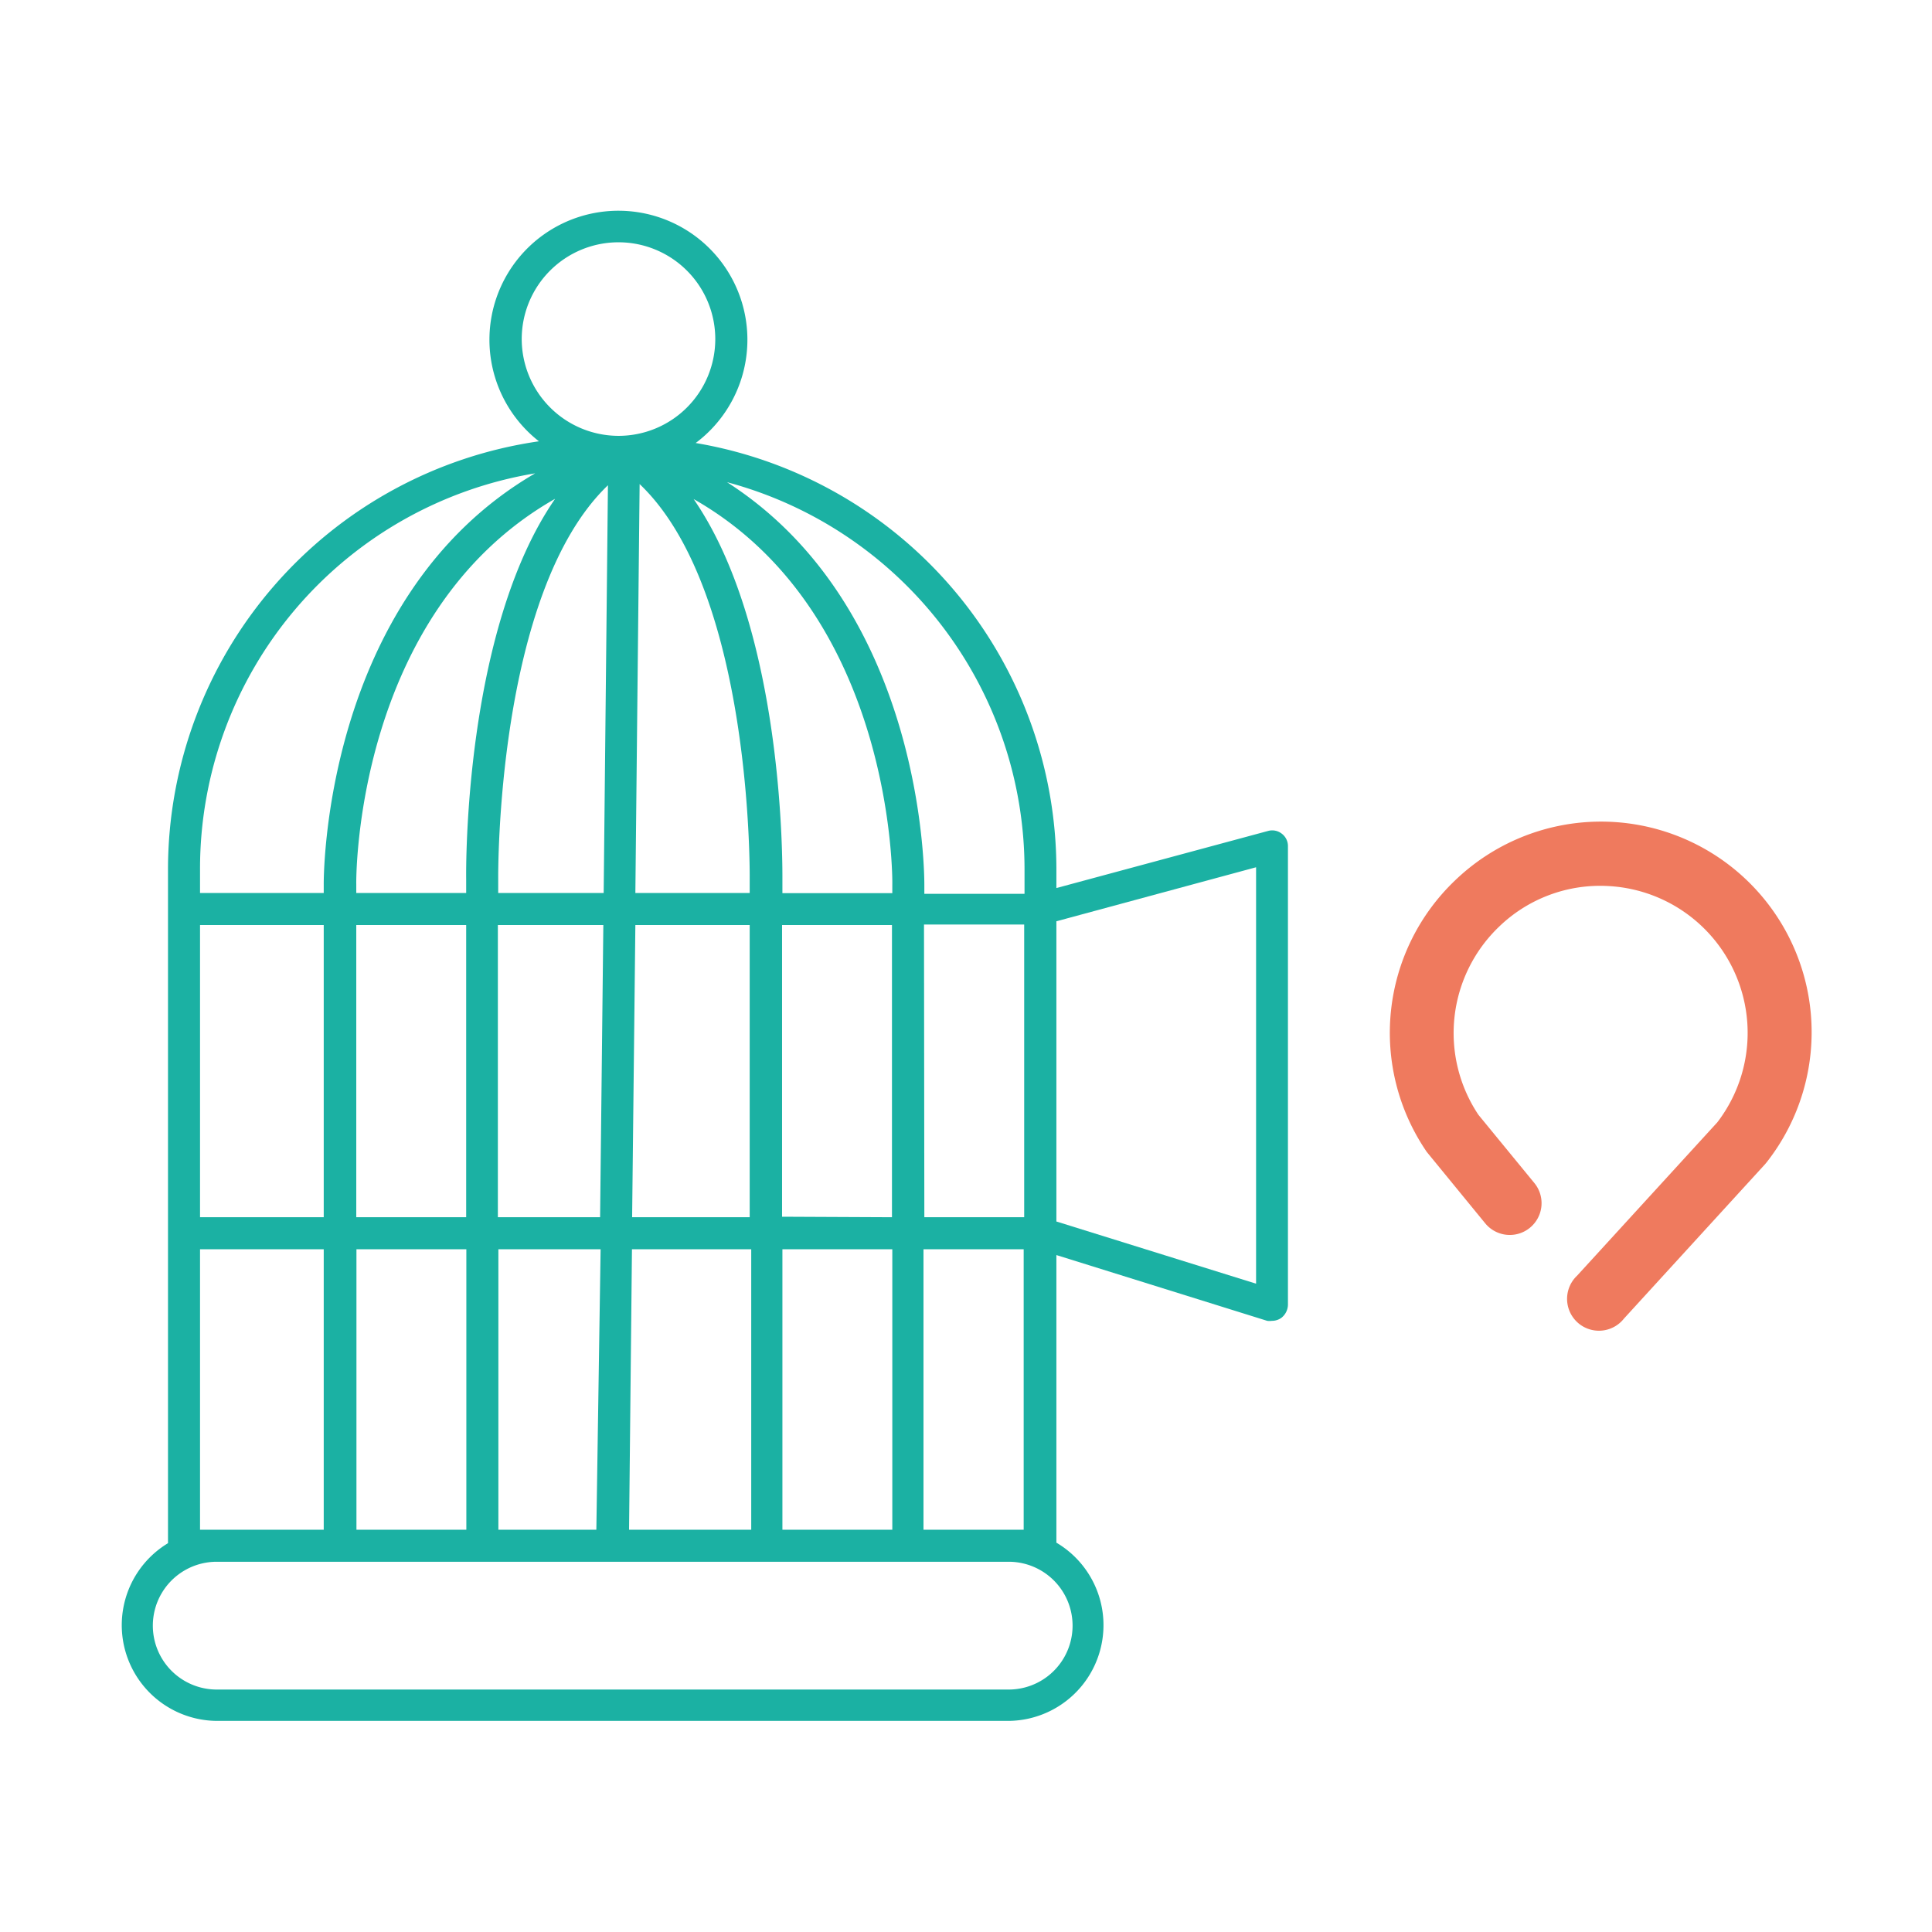 <svg id="Capa_1" data-name="Capa 1" xmlns="http://www.w3.org/2000/svg" viewBox="0 0 113.39 113.39"><path d="M75.23,48.93a.91.91,0,0,0-.81-.16L62,52.12V51a25.4,25.4,0,0,0-21.17-25,7.57,7.57,0,1,0-9.2-.1A25.4,25.4,0,0,0,9.86,51V90.57A5.62,5.62,0,0,0,12.72,101H59.2A5.62,5.62,0,0,0,62,90.54V73.66l12.37,3.86a1,1,0,0,0,.28,0,.94.94,0,0,0,.56-.18,1,1,0,0,0,.38-.76V49.67A.91.91,0,0,0,75.23,48.93ZM45.92,89.78V73.32h6.45V89.78Zm-9,0,.17-16.46h7V89.78Zm-7.67,0V73.32h6L35,89.78Zm-8.33,0V73.32h6.45V89.78ZM11.74,54.29H19V71.44H11.74Zm9.17,0h6.45V71.44H20.91Zm11.66-25C27.25,37,27.35,50.91,27.36,51.59v.82H20.91v-.52C20.9,51.72,20.77,36,32.57,29.28Zm19.8,22.63v.5H45.92v-.8c0-.7.12-14.6-5.21-22.33C52.51,36,52.38,51.72,52.37,51.91ZM35.68,28.48l-.25,23.93H29.24v-.83C29.24,51.4,29.1,34.79,35.68,28.48Zm-.27,25.81-.19,17.15h-6V54.29Zm1.88,0H44V71.44H37.1Zm0-1.88.25-24C44.17,34.72,44,51.4,44,51.59v.82Zm8.61,19V54.29h6.45V71.44Zm8.33-17.15h5.88V71.44H54.25ZM60.13,51v1.46H54.25v-.48c0-.18.16-16.15-11.58-23.68A23.53,23.53,0,0,1,60.13,51ZM30.62,19.9a5.68,5.68,0,1,1,5.68,5.68A5.69,5.69,0,0,1,30.62,19.9Zm.79,7.88C18.87,35.08,19,51.74,19,51.91v.5H11.74V51A23.52,23.52,0,0,1,31.41,27.78Zm-19.67,62V73.32H19V89.78H11.74ZM59.2,99.16H12.72a3.75,3.75,0,1,1,0-7.5H59.2a3.75,3.75,0,1,1,0,7.5Zm-5-9.38V73.32h5.88V89.78H54.25ZM73.72,75.34,62,71.69V54.07L73.72,50.9Z" style="fill:#1bb1a3"/><path d="M87.17,71.8a1.86,1.86,0,0,0,2.88-2.37l-3.28-4A8.64,8.64,0,0,1,88,54.37,8.53,8.53,0,0,1,94.34,52a8.63,8.63,0,0,1,6.45,13.87l-8.23,9a1.87,1.87,0,1,0,2.75,2.52l8.29-9.07.09-.11A12.36,12.36,0,0,0,85.4,51.67a12.36,12.36,0,0,0-1.66,15.94Z" style="fill:#ef7a5e"/></svg>